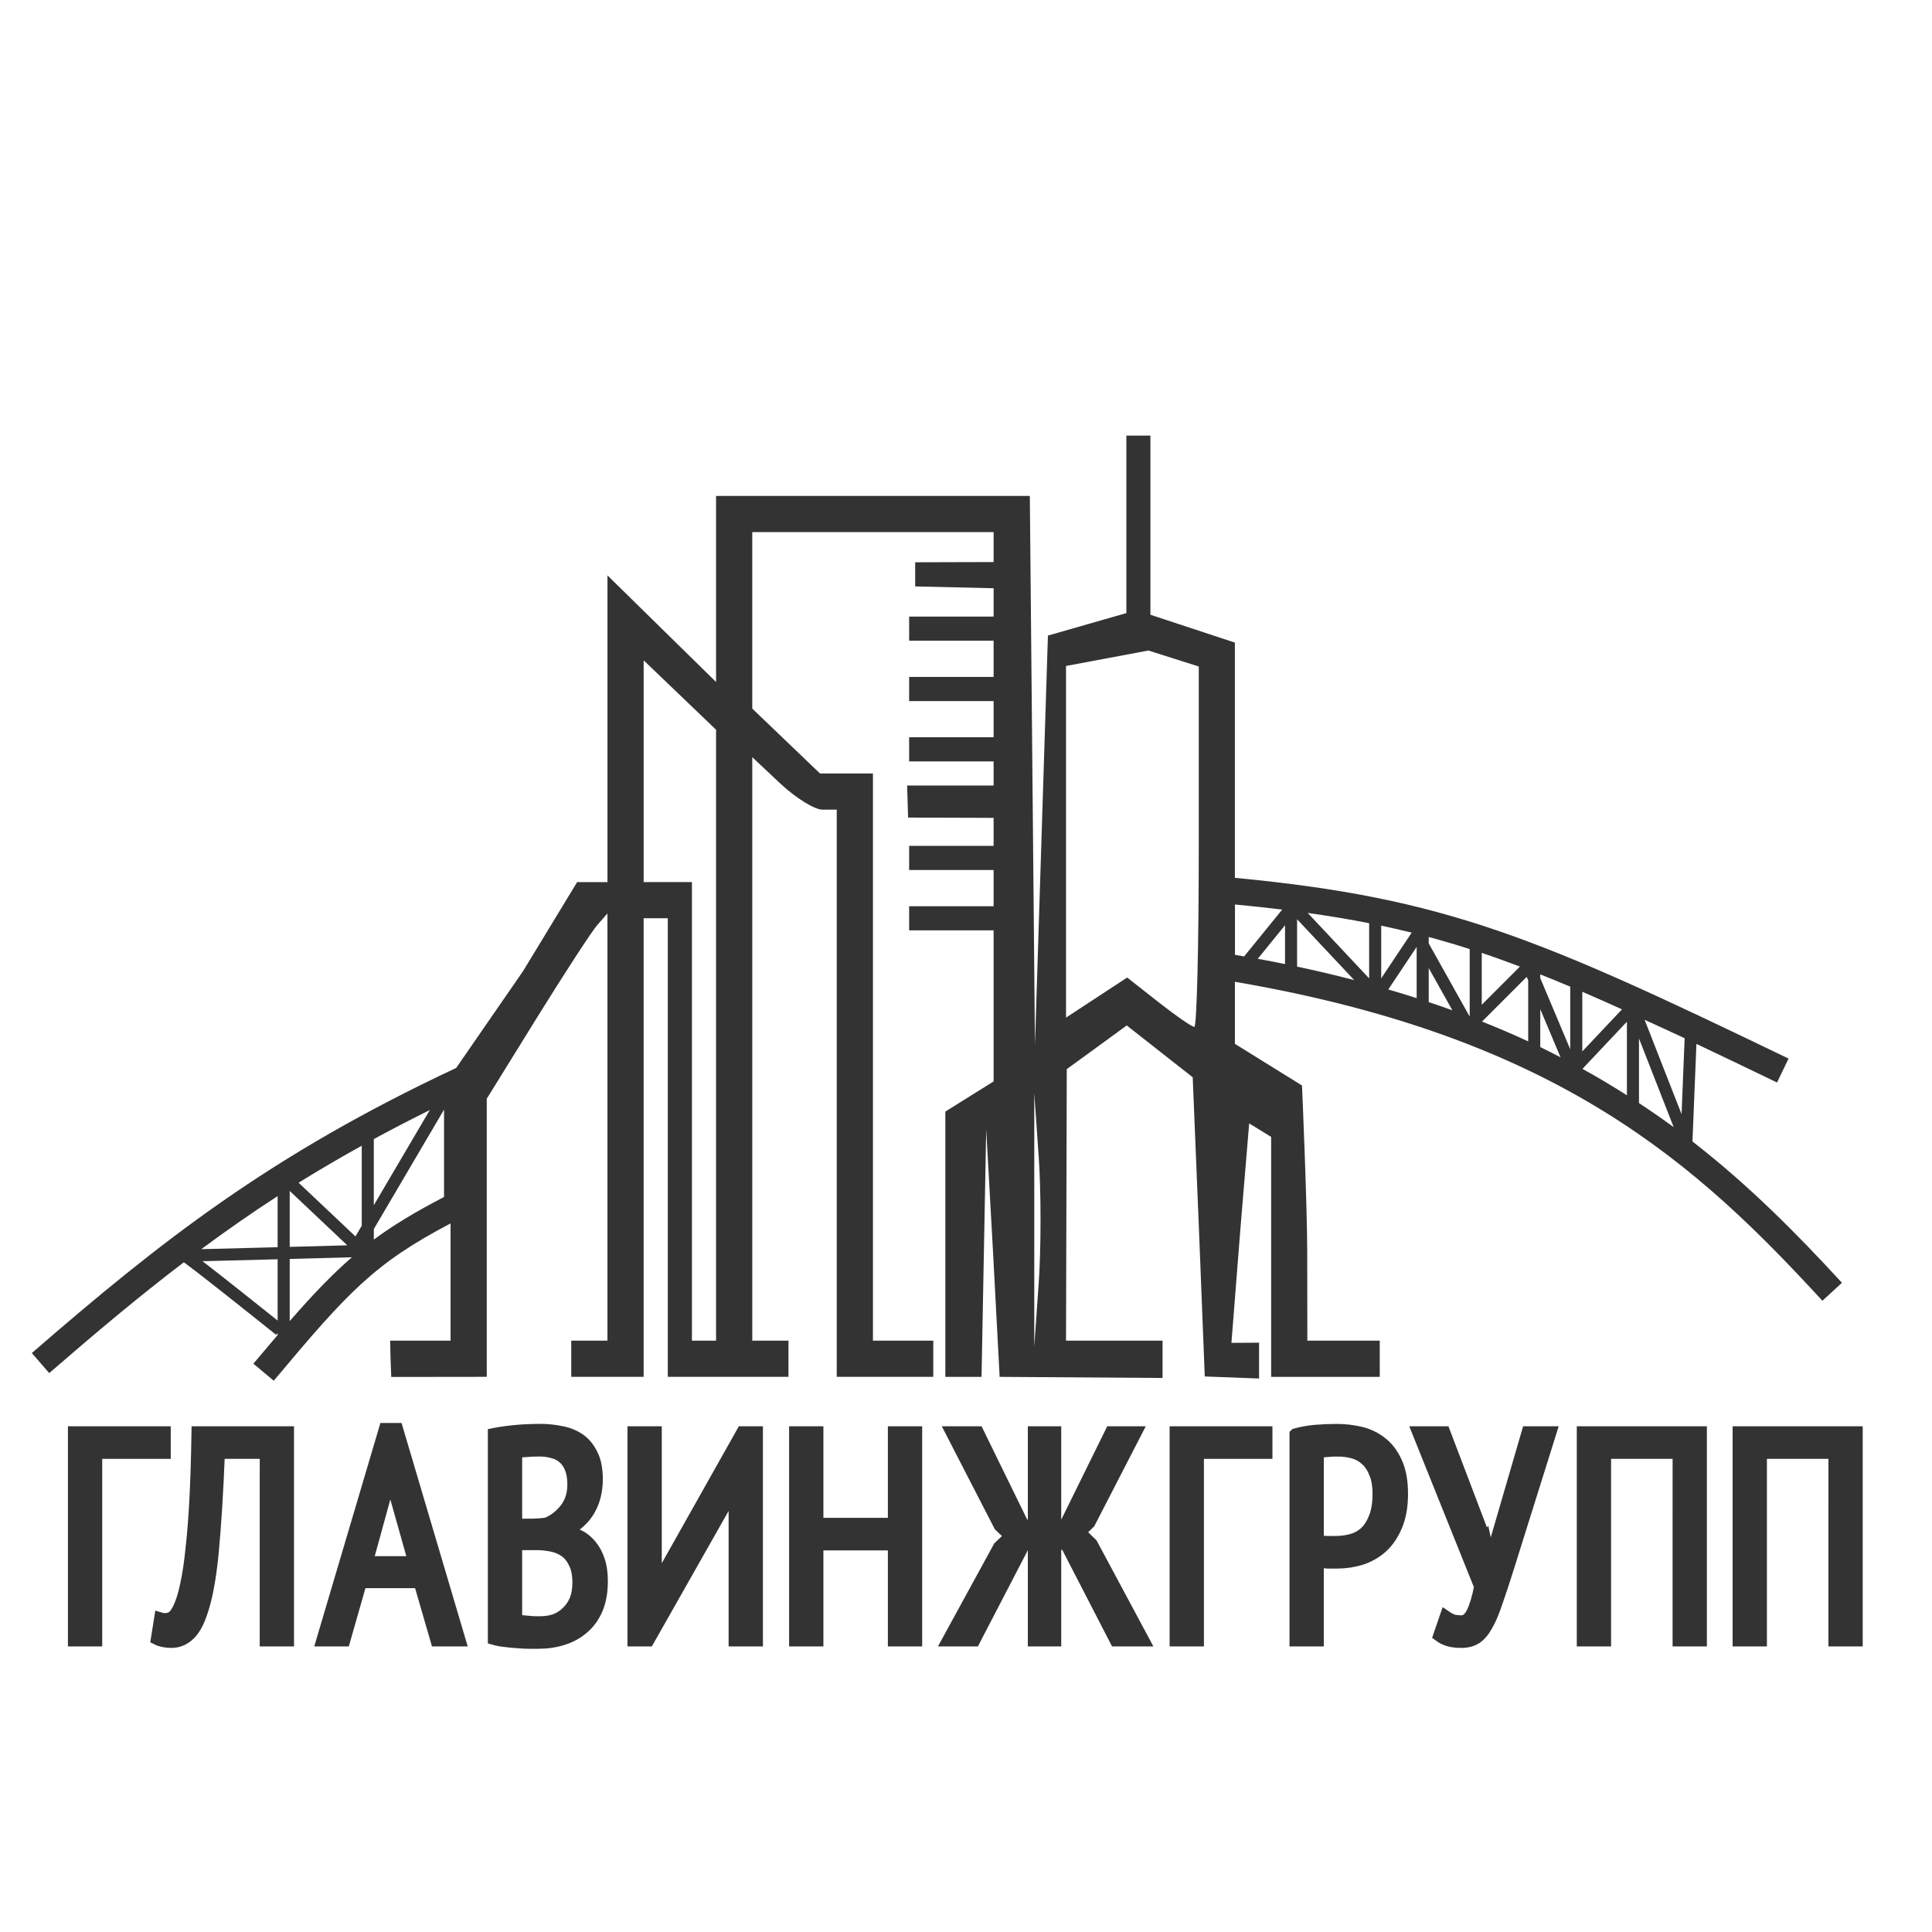 <?xml version="1.0" encoding="UTF-8" standalone="no"?> <svg xmlns:dc="http://purl.org/dc/elements/1.1/" xmlns:cc="http://creativecommons.org/ns#" xmlns:rdf="http://www.w3.org/1999/02/22-rdf-syntax-ns#" xmlns:svg="http://www.w3.org/2000/svg" xmlns="http://www.w3.org/2000/svg" xmlns:sodipodi="http://sodipodi.sourceforge.net/DTD/sodipodi-0.dtd" xmlns:inkscape="http://www.inkscape.org/namespaces/inkscape" sodipodi:docname="glavinjengrup.svg" inkscape:version="1.0 (4035a4fb49, 2020-05-01)" id="svg10159" viewBox="0 0 160.1 160.1" height="45.184mm" width="45.184mm"> <defs id="defs10161"></defs>  <g transform="translate(382.907,-612.312)" id="layer1" inkscape:groupmode="layer" inkscape:label="Layer 1"> <g id="text9171" style="color:#000000;font-style:normal;font-weight:normal;font-size:17.849px;line-height:0%;font-family:sans-serif;letter-spacing:0px;word-spacing:0px;clip-rule:nonzero;display:inline;overflow:visible;visibility:visible;opacity:1;isolation:auto;mix-blend-mode:normal;color-interpolation:sRGB;color-interpolation-filters:linearRGB;solid-color:#000000;solid-opacity:1;fill:#333333;fill-opacity:1;fill-rule:nonzero;stroke:#000000;stroke-width:0.725;stroke-linecap:butt;stroke-linejoin:miter;stroke-miterlimit:4;stroke-dasharray:none;stroke-dashoffset:0;stroke-opacity:1;color-rendering:auto;image-rendering:auto;shape-rendering:auto;text-rendering:auto;enable-background:accumulate" transform="matrix(1.377,0,0,1.38,-859.989,-403.521)"> <path inkscape:connector-curvature="0" id="path9259" style="color:#000000;font-style:normal;font-variant:normal;font-weight:normal;font-stretch:condensed;font-size:17.849px;line-height:1000%;font-family:'PT Sans Narrow';-inkscape-font-specification:'PT Sans Narrow, Condensed';text-align:start;writing-mode:lr-tb;text-anchor:start;clip-rule:nonzero;display:inline;overflow:visible;visibility:visible;isolation:auto;mix-blend-mode:normal;color-interpolation:sRGB;color-interpolation-filters:linearRGB;solid-color:#000000;solid-opacity:1;fill:#333333;fill-opacity:1;fill-rule:nonzero;stroke:#333333;stroke-width:0.725;stroke-linecap:butt;stroke-linejoin:miter;stroke-miterlimit:4;stroke-dasharray:none;stroke-dashoffset:0;stroke-opacity:1;color-rendering:auto;image-rendering:auto;shape-rendering:auto;text-rendering:auto;enable-background:accumulate" d="m 356.377,823.351 h -4.123 v 11.263 h -1.339 v -12.494 h 5.462 z"></path> <path inkscape:connector-curvature="0" id="path9261" style="color:#000000;font-style:normal;font-variant:normal;font-weight:normal;font-stretch:condensed;font-size:17.849px;line-height:1000%;font-family:'PT Sans Narrow';-inkscape-font-specification:'PT Sans Narrow, Condensed';text-align:start;writing-mode:lr-tb;text-anchor:start;clip-rule:nonzero;display:inline;overflow:visible;visibility:visible;isolation:auto;mix-blend-mode:normal;color-interpolation:sRGB;color-interpolation-filters:linearRGB;solid-color:#000000;solid-opacity:1;fill:#333333;fill-opacity:1;fill-rule:nonzero;stroke:#333333;stroke-width:0.725;stroke-linecap:butt;stroke-linejoin:miter;stroke-miterlimit:4;stroke-dasharray:none;stroke-dashoffset:0;stroke-opacity:1;color-rendering:auto;image-rendering:auto;shape-rendering:auto;text-rendering:auto;enable-background:accumulate" d="m 362.458,823.351 h -2.82 q -0.143,3.588 -0.375,5.997 -0.232,2.41 -0.714,3.713 -0.303,0.857 -0.75,1.249 -0.446,0.393 -1.017,0.393 -0.518,0 -0.875,-0.178 l 0.196,-1.232 q 0.357,0.107 0.66,-0.036 0.303,-0.143 0.571,-0.821 0.196,-0.482 0.357,-1.285 0.178,-0.821 0.303,-2.071 0.143,-1.249 0.232,-2.963 0.089,-1.714 0.125,-3.998 h 5.444 v 12.494 h -1.339 z"></path> <path inkscape:connector-curvature="0" id="path9265" style="color:#000000;font-style:normal;font-variant:normal;font-weight:normal;font-stretch:condensed;font-size:17.849px;line-height:1000%;font-family:'PT Sans Narrow';-inkscape-font-specification:'PT Sans Narrow, Condensed';text-align:start;writing-mode:lr-tb;text-anchor:start;clip-rule:nonzero;display:inline;overflow:visible;visibility:visible;isolation:auto;mix-blend-mode:normal;color-interpolation:sRGB;color-interpolation-filters:linearRGB;solid-color:#000000;solid-opacity:1;fill:#333333;fill-opacity:1;fill-rule:nonzero;stroke:#333333;stroke-width:0.725;stroke-linecap:butt;stroke-linejoin:miter;stroke-miterlimit:4;stroke-dasharray:none;stroke-dashoffset:0;stroke-opacity:1;color-rendering:auto;image-rendering:auto;shape-rendering:auto;text-rendering:auto;enable-background:accumulate" d="m 371.717,831.116 h -3.534 l -1,3.498 h -1.321 l 3.766,-12.691 h 0.732 l 3.766,12.691 h -1.392 z m -3.177,-1.196 h 2.856 l -1.089,-3.855 -0.339,-1.874 h -0.036 l -0.339,1.91 z"></path> <path inkscape:connector-curvature="0" id="path9269" style="color:#000000;font-style:normal;font-variant:normal;font-weight:normal;font-stretch:condensed;font-size:17.849px;line-height:1000%;font-family:'PT Sans Narrow';-inkscape-font-specification:'PT Sans Narrow, Condensed';text-align:start;writing-mode:lr-tb;text-anchor:start;clip-rule:nonzero;display:inline;overflow:visible;visibility:visible;isolation:auto;mix-blend-mode:normal;color-interpolation:sRGB;color-interpolation-filters:linearRGB;solid-color:#000000;solid-opacity:1;fill:#333333;fill-opacity:1;fill-rule:nonzero;stroke:#333333;stroke-width:0.725;stroke-linecap:butt;stroke-linejoin:miter;stroke-miterlimit:4;stroke-dasharray:none;stroke-dashoffset:0;stroke-opacity:1;color-rendering:auto;image-rendering:auto;shape-rendering:auto;text-rendering:auto;enable-background:accumulate" d="m 382.38,824.958 q 0,0.464 -0.107,0.928 -0.107,0.464 -0.339,0.875 -0.232,0.411 -0.589,0.732 -0.339,0.321 -0.839,0.482 v 0.071 q 0.428,0.089 0.821,0.303 0.393,0.196 0.696,0.571 0.303,0.357 0.482,0.892 0.178,0.518 0.178,1.249 0,0.964 -0.303,1.678 -0.303,0.696 -0.839,1.142 -0.518,0.446 -1.214,0.66 -0.678,0.214 -1.446,0.214 -0.25,0 -0.589,0 -0.321,0 -0.696,-0.036 -0.375,-0.018 -0.75,-0.071 -0.357,-0.036 -0.66,-0.125 v -12.298 q 0.535,-0.107 1.249,-0.178 0.732,-0.071 1.571,-0.071 0.607,0 1.214,0.125 0.607,0.107 1.089,0.428 0.482,0.321 0.768,0.91 0.303,0.571 0.303,1.517 z m -3.391,8.568 q 0.482,0 0.892,-0.143 0.411,-0.161 0.714,-0.464 0.321,-0.303 0.5,-0.732 0.178,-0.446 0.178,-1.035 0,-0.732 -0.232,-1.178 -0.214,-0.464 -0.571,-0.714 -0.357,-0.25 -0.821,-0.339 -0.446,-0.089 -0.928,-0.089 h -1.196 v 4.569 q 0.107,0.036 0.268,0.053 0.178,0.018 0.375,0.036 0.214,0.018 0.428,0.036 0.214,0 0.393,0 z m -0.732,-5.855 q 0.25,0 0.571,-0.018 0.321,-0.018 0.535,-0.053 0.66,-0.268 1.125,-0.857 0.482,-0.607 0.482,-1.481 0,-0.589 -0.161,-0.982 -0.161,-0.411 -0.446,-0.643 -0.268,-0.232 -0.643,-0.321 -0.375,-0.107 -0.785,-0.107 -0.464,0 -0.839,0.036 -0.375,0.018 -0.571,0.053 v 4.373 h 0.732 z"></path> <path inkscape:connector-curvature="0" id="path9271" style="color:#000000;font-style:normal;font-variant:normal;font-weight:normal;font-stretch:condensed;font-size:17.849px;line-height:1000%;font-family:'PT Sans Narrow';-inkscape-font-specification:'PT Sans Narrow, Condensed';text-align:start;writing-mode:lr-tb;text-anchor:start;clip-rule:nonzero;display:inline;overflow:visible;visibility:visible;isolation:auto;mix-blend-mode:normal;color-interpolation:sRGB;color-interpolation-filters:linearRGB;solid-color:#000000;solid-opacity:1;fill:#333333;fill-opacity:1;fill-rule:nonzero;stroke:#333333;stroke-width:0.725;stroke-linecap:butt;stroke-linejoin:miter;stroke-miterlimit:4;stroke-dasharray:none;stroke-dashoffset:0;stroke-opacity:1;color-rendering:auto;image-rendering:auto;shape-rendering:auto;text-rendering:auto;enable-background:accumulate" d="m 390.675,826.439 0.107,-1.642 h -0.053 l -0.625,1.678 -4.623,8.139 h -0.892 v -12.494 h 1.339 v 8.3 l -0.125,1.606 h 0.071 l 0.625,-1.678 4.641,-8.228 h 0.875 v 12.494 H 390.675 v -8.175 z"></path> <path inkscape:connector-curvature="0" id="path9273" style="color:#000000;font-style:normal;font-variant:normal;font-weight:normal;font-stretch:condensed;font-size:17.849px;line-height:1000%;font-family:'PT Sans Narrow';-inkscape-font-specification:'PT Sans Narrow, Condensed';text-align:start;writing-mode:lr-tb;text-anchor:start;clip-rule:nonzero;display:inline;overflow:visible;visibility:visible;isolation:auto;mix-blend-mode:normal;color-interpolation:sRGB;color-interpolation-filters:linearRGB;solid-color:#000000;solid-opacity:1;fill:#333333;fill-opacity:1;fill-rule:nonzero;stroke:#333333;stroke-width:0.725;stroke-linecap:butt;stroke-linejoin:miter;stroke-miterlimit:4;stroke-dasharray:none;stroke-dashoffset:0;stroke-opacity:1;color-rendering:auto;image-rendering:auto;shape-rendering:auto;text-rendering:auto;enable-background:accumulate" d="m 400.259,828.849 h -4.605 v 5.765 h -1.339 v -12.494 h 1.339 v 5.498 h 4.605 v -5.498 h 1.339 v 12.494 h -1.339 z"></path> <path inkscape:connector-curvature="0" id="path9277" style="color:#000000;font-style:normal;font-variant:normal;font-weight:normal;font-stretch:condensed;font-size:17.849px;line-height:1000%;font-family:'PT Sans Narrow';-inkscape-font-specification:'PT Sans Narrow, Condensed';text-align:start;writing-mode:lr-tb;text-anchor:start;clip-rule:nonzero;display:inline;overflow:visible;visibility:visible;isolation:auto;mix-blend-mode:normal;color-interpolation:sRGB;color-interpolation-filters:linearRGB;solid-color:#000000;solid-opacity:1;fill:#333333;fill-opacity:1;fill-rule:nonzero;stroke:#333333;stroke-width:0.725;stroke-linecap:butt;stroke-linejoin:miter;stroke-miterlimit:4;stroke-dasharray:none;stroke-dashoffset:0;stroke-opacity:1;color-rendering:auto;image-rendering:auto;shape-rendering:auto;text-rendering:auto;enable-background:accumulate" d="m 408.682,822.12 h 1.285 v 5.819 l 0.607,-0.25 2.749,-5.569 h 1.499 l -2.802,5.426 -0.589,0.571 0.732,0.714 3.106,5.783 h -1.66 l -2.999,-5.801 h -0.643 v 5.801 h -1.285 v -6.015 l -0.589,0.25 -2.999,5.765 h -1.571 l 3.07,-5.605 0.696,-0.66 -0.66,-0.625 -2.892,-5.605 h 1.571 l 2.749,5.605 h 0.625 z"></path> <path inkscape:connector-curvature="0" id="path9281" style="color:#000000;font-style:normal;font-variant:normal;font-weight:normal;font-stretch:condensed;font-size:17.849px;line-height:1000%;font-family:'PT Sans Narrow';-inkscape-font-specification:'PT Sans Narrow, Condensed';text-align:start;writing-mode:lr-tb;text-anchor:start;clip-rule:nonzero;display:inline;overflow:visible;visibility:visible;isolation:auto;mix-blend-mode:normal;color-interpolation:sRGB;color-interpolation-filters:linearRGB;solid-color:#000000;solid-opacity:1;fill:#333333;fill-opacity:1;fill-rule:nonzero;stroke:#333333;stroke-width:0.725;stroke-linecap:butt;stroke-linejoin:miter;stroke-miterlimit:4;stroke-dasharray:none;stroke-dashoffset:0;stroke-opacity:1;color-rendering:auto;image-rendering:auto;shape-rendering:auto;text-rendering:auto;enable-background:accumulate" d="m 422.677,823.351 h -4.123 v 11.263 h -1.339 v -12.494 h 5.462 z"></path> <path inkscape:connector-curvature="0" id="path9285" style="color:#000000;font-style:normal;font-variant:normal;font-weight:normal;font-stretch:condensed;font-size:17.849px;line-height:1000%;font-family:'PT Sans Narrow';-inkscape-font-specification:'PT Sans Narrow, Condensed';text-align:start;writing-mode:lr-tb;text-anchor:start;clip-rule:nonzero;display:inline;overflow:visible;visibility:visible;isolation:auto;mix-blend-mode:normal;color-interpolation:sRGB;color-interpolation-filters:linearRGB;solid-color:#000000;solid-opacity:1;fill:#333333;fill-opacity:1;fill-rule:nonzero;stroke:#333333;stroke-width:0.725;stroke-linecap:butt;stroke-linejoin:miter;stroke-miterlimit:4;stroke-dasharray:none;stroke-dashoffset:0;stroke-opacity:1;color-rendering:auto;image-rendering:auto;shape-rendering:auto;text-rendering:auto;enable-background:accumulate" d="m 424.43,822.245 q 0.571,-0.161 1.214,-0.214 0.643,-0.053 1.267,-0.053 0.714,0 1.41,0.161 0.696,0.161 1.249,0.589 0.571,0.428 0.91,1.178 0.357,0.75 0.357,1.91 0,1.124 -0.339,1.91 -0.321,0.785 -0.875,1.285 -0.535,0.482 -1.249,0.714 -0.696,0.214 -1.446,0.214 -0.071,0 -0.232,0 -0.161,0 -0.339,0 -0.178,-0.018 -0.357,-0.036 -0.161,-0.018 -0.232,-0.036 v 4.748 h -1.339 v -12.369 z m 2.552,0.964 q -0.357,0 -0.696,0.036 -0.321,0.018 -0.518,0.071 v 5.319 q 0.071,0.036 0.214,0.054 0.161,0 0.321,0.018 0.161,0 0.303,0 0.161,0 0.232,0 0.5,0 0.964,-0.125 0.464,-0.125 0.821,-0.446 0.357,-0.339 0.571,-0.892 0.232,-0.571 0.232,-1.428 0,-0.75 -0.214,-1.249 -0.196,-0.5 -0.535,-0.803 -0.321,-0.303 -0.768,-0.428 -0.446,-0.125 -0.928,-0.125 z"></path> <path inkscape:connector-curvature="0" id="path9289" style="color:#000000;font-style:normal;font-variant:normal;font-weight:normal;font-stretch:condensed;font-size:17.849px;line-height:1000%;font-family:'PT Sans Narrow';-inkscape-font-specification:'PT Sans Narrow, Condensed';text-align:start;writing-mode:lr-tb;text-anchor:start;clip-rule:nonzero;display:inline;overflow:visible;visibility:visible;isolation:auto;mix-blend-mode:normal;color-interpolation:sRGB;color-interpolation-filters:linearRGB;solid-color:#000000;solid-opacity:1;fill:#333333;fill-opacity:1;fill-rule:nonzero;stroke:#333333;stroke-width:0.725;stroke-linecap:butt;stroke-linejoin:miter;stroke-miterlimit:4;stroke-dasharray:none;stroke-dashoffset:0;stroke-opacity:1;color-rendering:auto;image-rendering:auto;shape-rendering:auto;text-rendering:auto;enable-background:accumulate" d="m 435.828,828.527 0.339,1.589 h 0.089 l 0.286,-1.642 1.856,-6.354 h 1.374 l -2.552,8.121 q -0.393,1.249 -0.696,2.106 -0.286,0.857 -0.589,1.374 -0.286,0.518 -0.643,0.75 -0.357,0.232 -0.875,0.232 -0.464,0 -0.768,-0.089 -0.303,-0.089 -0.571,-0.286 l 0.393,-1.142 q 0.286,0.196 0.518,0.25 0.232,0.036 0.428,0.036 0.393,0 0.66,-0.535 0.268,-0.553 0.464,-1.553 l -3.73,-9.264 h 1.571 l 2.445,6.408 z"></path> <path inkscape:connector-curvature="0" id="path9293" style="color:#000000;font-style:normal;font-variant:normal;font-weight:normal;font-stretch:condensed;font-size:17.849px;line-height:1000%;font-family:'PT Sans Narrow';-inkscape-font-specification:'PT Sans Narrow, Condensed';text-align:start;writing-mode:lr-tb;text-anchor:start;clip-rule:nonzero;display:inline;overflow:visible;visibility:visible;isolation:auto;mix-blend-mode:normal;color-interpolation:sRGB;color-interpolation-filters:linearRGB;solid-color:#000000;solid-opacity:1;fill:#333333;fill-opacity:1;fill-rule:nonzero;stroke:#333333;stroke-width:0.725;stroke-linecap:butt;stroke-linejoin:miter;stroke-miterlimit:4;stroke-dasharray:none;stroke-dashoffset:0;stroke-opacity:1;color-rendering:auto;image-rendering:auto;shape-rendering:auto;text-rendering:auto;enable-background:accumulate" d="m 447.484,823.351 h -4.427 v 11.263 h -1.339 v -12.494 h 7.104 v 12.494 h -1.339 z"></path> <path inkscape:connector-curvature="0" id="path9295" style="color:#000000;font-style:normal;font-variant:normal;font-weight:normal;font-stretch:condensed;font-size:17.849px;line-height:1000%;font-family:'PT Sans Narrow';-inkscape-font-specification:'PT Sans Narrow, Condensed';text-align:start;writing-mode:lr-tb;text-anchor:start;clip-rule:nonzero;display:inline;overflow:visible;visibility:visible;isolation:auto;mix-blend-mode:normal;color-interpolation:sRGB;color-interpolation-filters:linearRGB;solid-color:#000000;solid-opacity:1;fill:#333333;fill-opacity:1;fill-rule:nonzero;stroke:#333333;stroke-width:0.725;stroke-linecap:butt;stroke-linejoin:miter;stroke-miterlimit:4;stroke-dasharray:none;stroke-dashoffset:0;stroke-opacity:1;color-rendering:auto;image-rendering:auto;shape-rendering:auto;text-rendering:auto;enable-background:accumulate" d="m 456.862,823.351 h -4.427 v 11.263 h -1.339 v -12.494 h 7.104 v 12.494 h -1.339 z"></path> </g> <path id="path10020" d="m -289.568,648.407 v 0.002 7.355 7.355 l -3.25,0.93 -3.25,0.932 -0.537,16.963 -0.537,16.965 -0.213,-22.75 -0.213,-22.75 h -13 -13 v 7.709 7.707 l -4.5,-4.416 -4.5,-4.416 v 12.707 12.709 h -1.256 -1.256 l -4.475,7.367 -5.549,8.033 c -15.466,7.252 -24.462,14.348 -35.164,23.625 l 1.44,1.662 c 3.836,-3.325 7.425,-6.343 11.154,-9.182 0.045,0.031 0.077,0.052 0.137,0.096 0.22,0.162 0.533,0.402 0.906,0.689 0.746,0.576 1.73,1.348 2.709,2.123 1.959,1.55 3.9,3.105 3.9,3.105 l 0.123,-0.154 v 0.168 c -0.637,0.745 -1.286,1.51 -2.01,2.375 l 1.688,1.412 c 6.214,-7.429 8.38,-9.738 14.652,-13.035 v 4.68 5.035 h -2.5 -2.5 c 0,1.179 0.086,3.008 0.086,3.008 l 7.914,-0.01 v -11.525 -11.523 l 4.166,-6.727 c 2.291,-3.699 4.541,-7.151 5,-7.674 l 0.834,-0.951 v 17.701 17.699 h -1.5 -1.5 v 1.5 1.5 h 3 3 v -19 -19 h 1 1 v 19 19 h 5 5 v -1.5 -1.5 h -1.5 -1.5 v -24.174 -24.176 l 2.314,2.176 c 1.273,1.196 2.848,2.174 3.5,2.174 h 1.186 v 23.5 23.5 h 4 4 v -1.5 -1.5 h -2.5 -2.5 v -23.5 -23.5 h -2.195 -2.195 l -2.805,-2.688 -2.805,-2.688 v -7.312 -7.312 h 10 10 v 0.938 1.543 l -6.5,0.019 v 1 1 l 6.5,0.15 v 1.412 0.938 h -3.5 -3.5 v 1 1 h 3.5 3.5 v 1.5 1.5 h -3.5 -3.5 v 1 1 h 3.5 3.5 v 1.5 1.5 h -3.5 -3.5 v 1 1 h 3.5 3.5 v 1 1 h -3.584 -3.582 l 0.08,2.654 7.086,0.025 v 1.383 0.938 h -3.5 -3.5 v 1 1 h 3.5 3.5 v 1.5 1.5 h -3.5 -3.5 v 1 1 h 3.5 3.5 v 6.26 6.26 l -2,1.248 -2,1.25 v 10.99 10.992 h 1.5 1.5 l 0.193,-10.25 0.193,-10.25 0.557,10 0.557,10.5 13.5,0.092 v -1.545 -1.547 h -4 -4 l 0.031,-11.25 0.031,-11.25 2.486,-1.809 2.484,-1.811 2.732,2.146 2.734,2.146 0.5,12.164 0.5,12.631 4.5,0.17 v -1.486 -1.484 l -2.291,0.016 0.746,-9.482 0.725,-8.707 0.91,0.562 0.91,0.561 v 9.941 9.941 h 4.5 4.5 v -1.5 -1.5 h -3 -3 l -0.01,-7.25 c 0,-3.987 -0.432,-13.893 -0.432,-13.893 l -5.561,-3.453 v -5.143 c 26.975,4.616 38.418,15.272 48.685,26.432 l 1.619,-1.49 c -3.691,-4.012 -7.628,-8.008 -12.387,-11.709 l 0.328,-8.086 c 2.084,0.988 4.264,2.034 6.68,3.199 l 0.955,-1.982 c -20.651,-9.959 -28.346,-13.317 -45.881,-14.977 v -9.25 -10.244 l -3.5,-1.154 -3.5,-1.154 v -7.424 -7.422 h -1 -1 z m 1.826,17.812 2.086,0.662 2.088,0.662 v 14.934 c 0,8.213 -0.164,14.932 -0.365,14.932 -0.201,0 -1.534,-0.92 -2.965,-2.045 l -2.602,-2.047 -2.535,1.662 -2.533,1.66 V 682.069 667.499 l 3.412,-0.639 z m -41.826,0.814 3,2.875 3,2.875 v 25.312 25.312 h -1 -1 v -19 -19 h -2 -2 v -9.188 z m 49,20.232 c 1.359,0.13 2.671,0.268 3.916,0.42 l -3.156,3.883 c -0.252,-0.044 -0.505,-0.088 -0.76,-0.131 z m 6.027,0.699 c 1.78,0.25 3.471,0.531 5.092,0.852 v 4.572 z m -0.879,0.525 4.731,5.039 c -1.52,-0.395 -3.096,-0.768 -4.731,-1.115 z m -1,0.494 v 3.219 c -0.741,-0.151 -1.492,-0.297 -2.258,-0.438 z m 7.971,0.035 c 0.854,0.18 1.696,0.375 2.525,0.58 l -2.525,3.787 z m 3.938,0.941 c 1.136,0.305 2.265,0.639 3.394,1 v 5.594 l -3.394,-6.062 z m -1,0.822 v 4.244 c -0.767,-0.246 -1.553,-0.485 -2.352,-0.719 z m 5.394,0.494 c 1.04,0.348 2.096,0.733 3.164,1.135 l -3.164,3.164 z m -4.394,1.26 1.959,3.498 c -0.641,-0.232 -1.294,-0.458 -1.959,-0.68 z m 9.242,0.521 c 0.81,0.321 1.64,0.662 2.484,1.018 v 5.189 l -2.484,-5.9 z m -1.125,0.209 0.125,0.297 v 5.045 c -1.226,-0.567 -2.501,-1.113 -3.826,-1.641 z m 4.609,1.232 c 1.048,0.45 2.168,0.952 3.289,1.457 l -3.289,3.488 z m -3.484,1.439 1.682,3.996 c -0.557,-0.286 -1.104,-0.576 -1.682,-0.854 z m 8.648,0.883 c 1.093,0.503 2.137,0.973 3.316,1.529 l -0.254,6.293 z m -1.467,0.158 v 6.098 c -1.179,-0.748 -2.399,-1.482 -3.684,-2.189 z m 1,1.391 2.875,7.348 c -0.924,-0.679 -1.884,-1.342 -2.875,-1.996 z m -50.111,4.537 0.367,5.25 c 0.202,2.888 0.202,7.613 0,10.5 l -0.367,5.25 v -10.5 z m -48.912,1.359 v 7.238 c -2.307,1.201 -4.174,2.311 -5.818,3.531 v -0.875 z m -1.18,0.035 -4.639,7.885 v -5.479 c 1.478,-0.803 3.022,-1.605 4.639,-2.406 z m -5.639,2.953 v 6.631 l -0.521,0.887 -4.711,-4.449 c 1.661,-1.033 3.404,-2.054 5.232,-3.068 z m -5.969,3.748 4.773,4.508 c -0.625,0.017 -2.492,0.068 -4.773,0.129 z m -1,0.428 v 4.236 c -0.26,0.007 -0.262,0.007 -0.523,0.014 -1.827,0.048 -3.648,0.096 -5.004,0.129 -0.333,0.008 -0.529,0.011 -0.799,0.018 2.034,-1.506 4.119,-2.968 6.326,-4.396 z m 6.154,5.07 c -1.65,1.429 -3.259,3.116 -5.154,5.287 v -5.148 c 2.468,-0.066 4.7,-0.126 5.154,-0.139 z m -6.154,0.166 v 5.078 c -0.408,-0.326 -1.693,-1.355 -3.402,-2.707 -0.981,-0.776 -1.967,-1.55 -2.719,-2.131 -0.044,-0.034 -0.065,-0.05 -0.107,-0.082 0.251,-0.006 0.423,-0.008 0.725,-0.016 1.357,-0.033 3.181,-0.081 5.008,-0.129 0.247,-0.007 0.25,-0.007 0.496,-0.014 z" style="color:#000000;clip-rule:nonzero;display:inline;overflow:visible;visibility:visible;opacity:1;isolation:auto;mix-blend-mode:normal;color-interpolation:sRGB;color-interpolation-filters:linearRGB;solid-color:#000000;solid-opacity:1;fill:#333333;fill-opacity:1;fill-rule:nonzero;stroke-width:1;stroke-linecap:butt;stroke-linejoin:miter;stroke-miterlimit:4;stroke-dasharray:none;stroke-dashoffset:0;stroke-opacity:1;color-rendering:auto;image-rendering:auto;shape-rendering:auto;text-rendering:auto;enable-background:accumulate" inkscape:connector-curvature="0"></path> </g> </svg> 